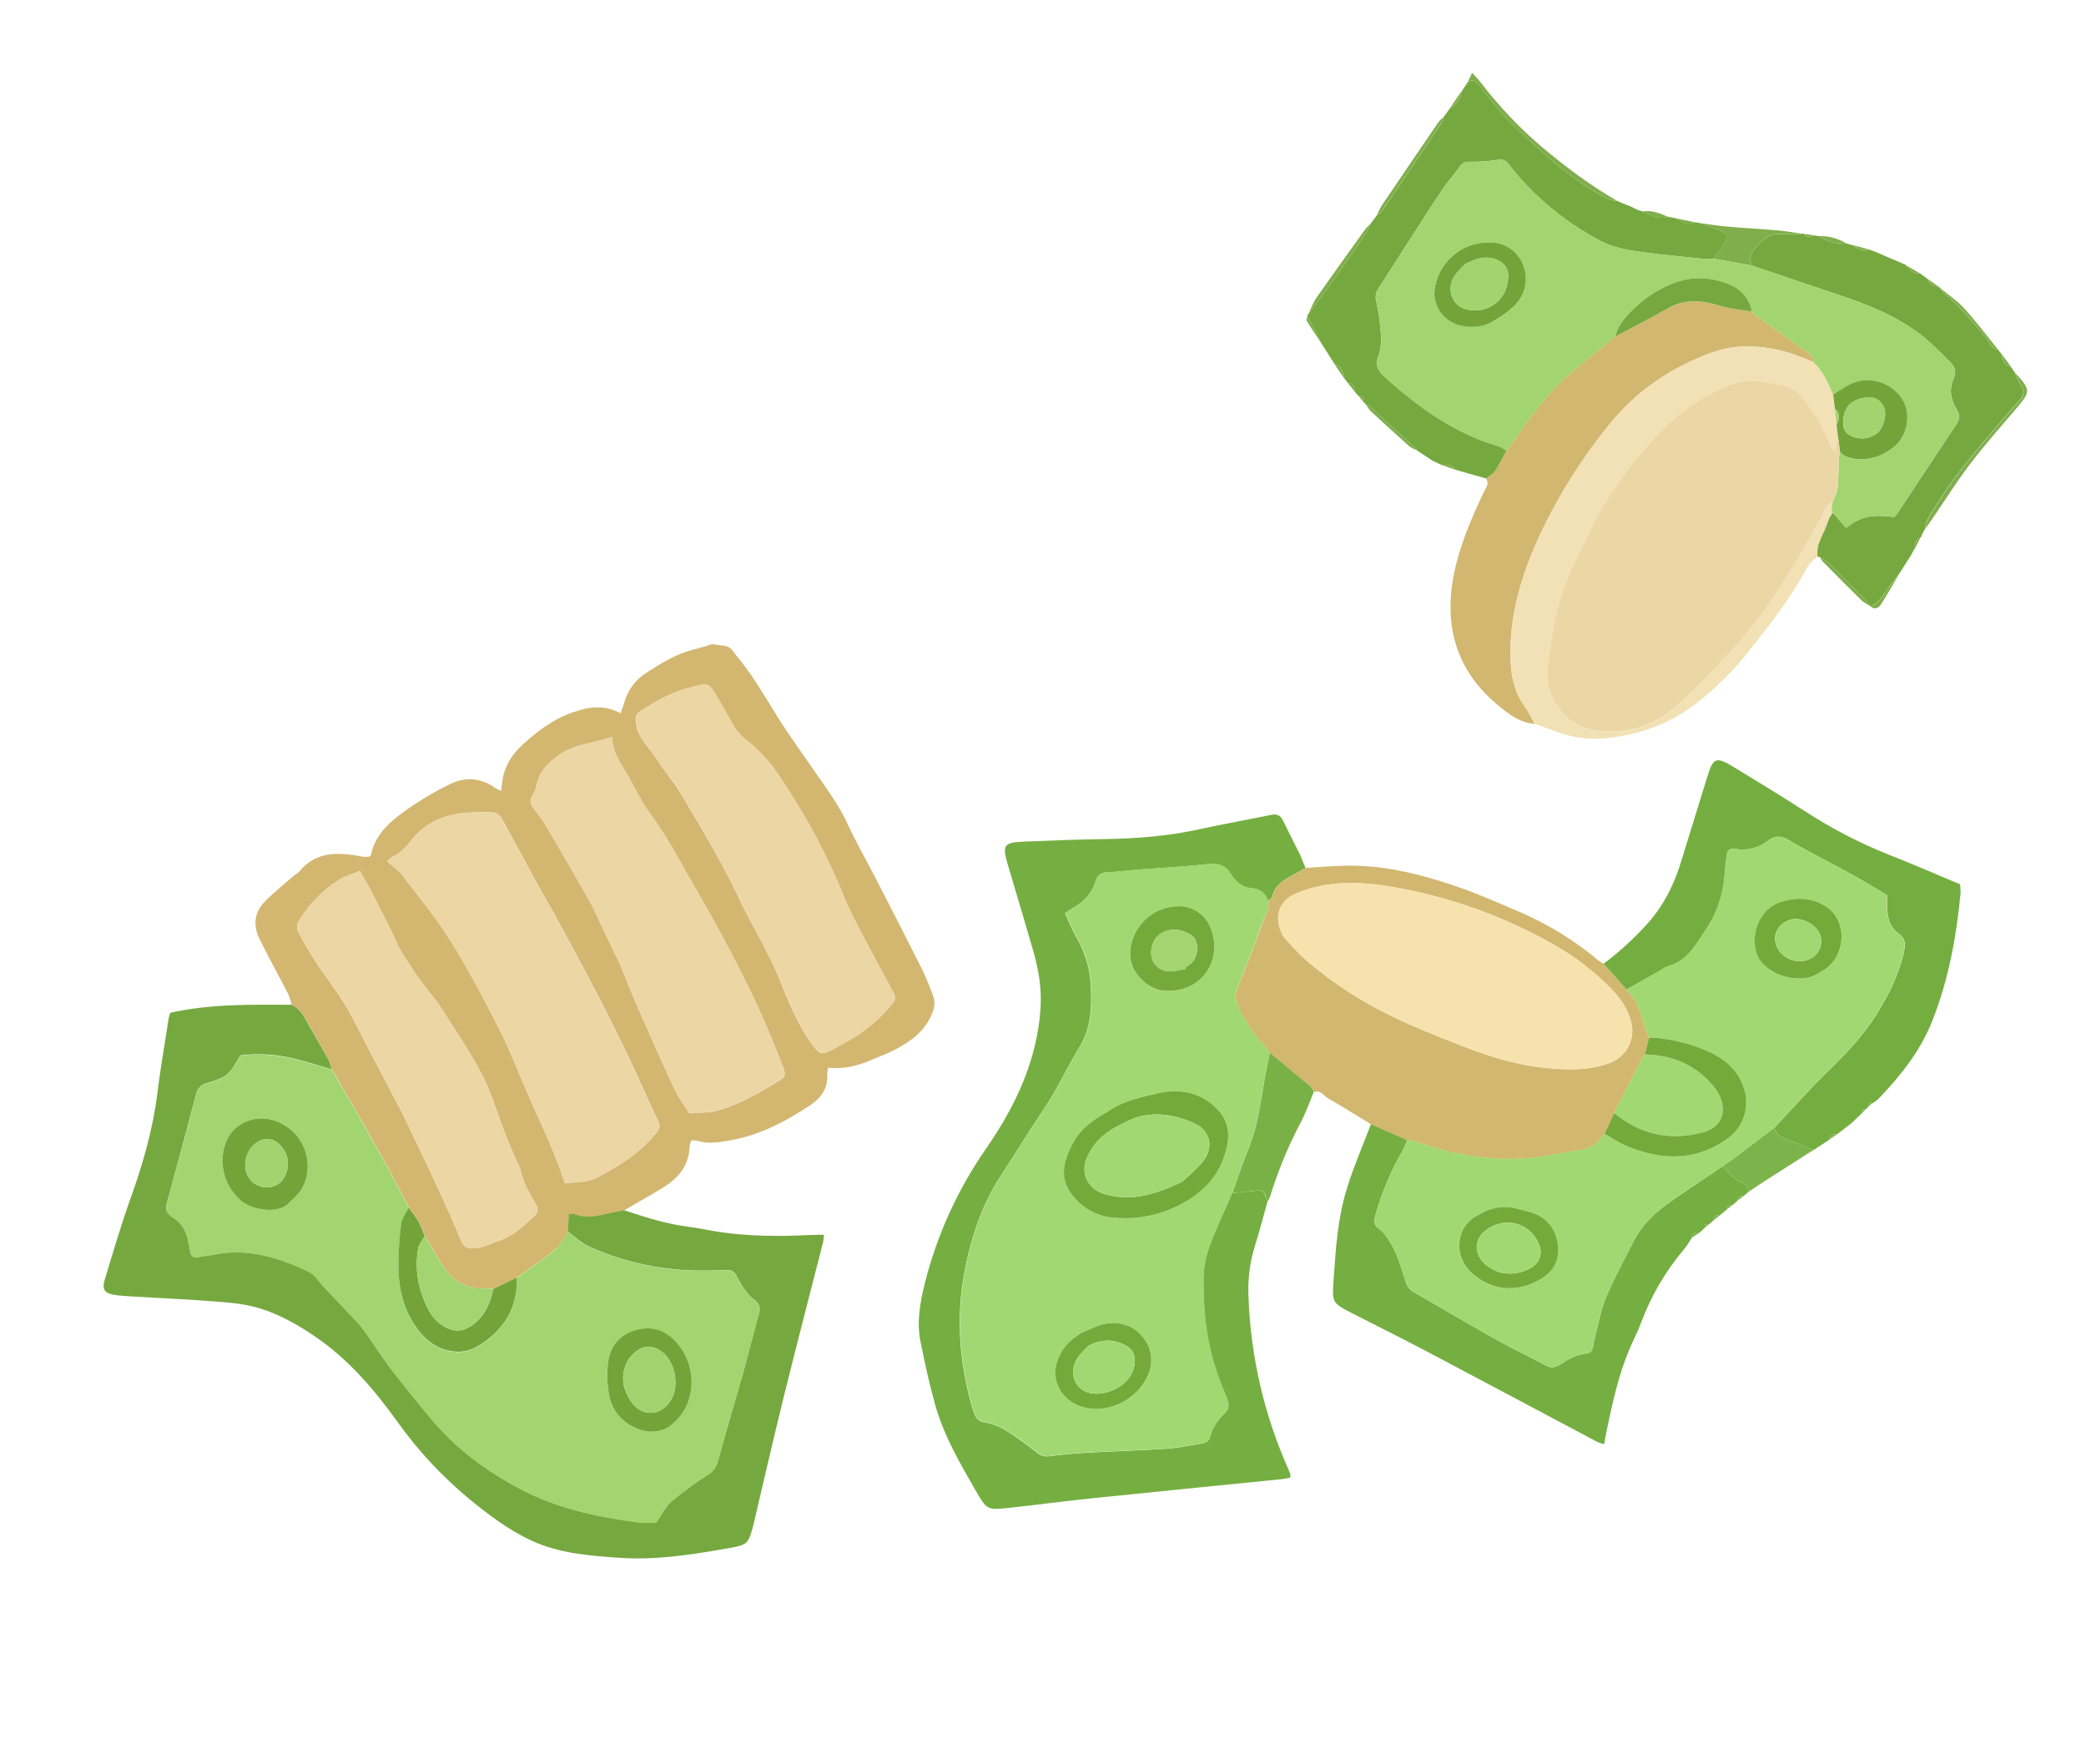 <?xml version="1.0" encoding="UTF-8"?> <svg xmlns="http://www.w3.org/2000/svg" width="259" height="219" viewBox="0 0 259 219" fill="none"> <path d="M36.214 124.748C36.114 124.305 35.976 123.872 35.803 123.452C34.616 121.142 33.348 118.872 32.204 116.539C31.415 114.928 31.562 113.304 32.84 111.98C33.902 110.876 35.11 109.915 36.273 108.897C36.562 108.642 36.95 108.476 37.179 108.187C39.044 105.884 41.524 105.801 44.148 106.203C44.482 106.252 44.809 106.34 45.143 106.377C45.373 106.388 45.603 106.384 45.832 106.365C45.929 106.272 46.05 106.212 46.058 106.14C46.623 103.4 48.676 101.81 50.763 100.342C52.388 99.215 54.097 98.216 55.876 97.353C57.784 96.41 59.717 96.57 61.494 97.822C61.655 97.927 61.822 98.022 61.993 98.108C62.069 98.129 62.146 98.142 62.224 98.146L62.362 97.042C62.582 95.229 63.492 93.756 64.787 92.552C66.663 90.809 68.695 89.268 71.163 88.422C73.075 87.766 74.99 87.439 77.031 88.552C77.199 88.159 77.347 87.757 77.474 87.349C77.886 85.741 78.906 84.357 80.318 83.486C82.143 82.313 83.99 81.167 86.133 80.641C86.663 80.497 87.201 80.348 87.746 80.194C88.436 79.796 89.125 80.119 89.833 80.161C90.747 80.219 90.982 80.865 91.439 81.408C93.377 83.702 94.854 86.292 96.432 88.828C97.877 91.156 99.497 93.378 101.057 95.633C102.53 97.77 104.095 99.834 105.199 102.217C106.246 104.489 107.5 106.666 108.645 108.893C110.603 112.703 112.566 116.513 114.486 120.344C115.004 121.429 115.464 122.54 115.865 123.672C116.169 124.475 116.009 125.227 115.652 126.034C114.708 128.158 112.958 129.371 111.014 130.38C110.123 130.845 109.162 131.176 108.234 131.577C106.535 132.315 104.787 132.788 102.824 132.554C102.757 132.835 102.718 133.123 102.707 133.413C102.833 135.106 101.929 136.315 100.67 137.171C97.527 139.264 94.219 141.008 90.412 141.631C89.111 141.842 87.849 142.046 86.564 141.626C86.319 141.582 86.07 141.57 85.823 141.591C85.724 141.818 85.656 142.057 85.62 142.302C85.579 144.679 84.257 146.251 82.361 147.423C80.763 148.41 79.118 149.322 77.496 150.268C76.797 150.411 76.096 150.546 75.401 150.702C74.082 150.997 72.765 151.304 71.433 150.77C71.24 150.691 70.987 150.763 70.641 150.764L70.528 152.936C70.029 153.665 69.63 154.567 68.981 155.107C67.454 156.366 65.794 157.457 64.188 158.617C63.214 159.075 62.241 159.534 61.27 159.995C60.562 160.013 59.854 159.995 59.148 159.941C57.123 159.694 55.769 158.455 54.742 156.797C54.059 155.695 53.418 154.562 52.757 153.445C52.533 152.822 52.274 152.213 51.98 151.621C51.609 151.033 51.207 150.466 50.775 149.922C49.487 147.504 48.236 145.068 46.9 142.678C45.041 139.357 43.111 136.074 41.213 132.775C41.12 132.368 40.989 131.971 40.819 131.589C39.837 129.829 38.804 128.098 37.821 126.338C37.471 125.648 36.907 125.09 36.214 124.748V124.748ZM70.14 146.922C71.495 146.729 72.895 146.865 74.186 146.181C76.919 144.726 79.513 143.106 81.489 140.643C81.835 140.213 82.02 139.901 81.778 139.376C80.503 136.637 79.302 133.866 77.992 131.135C76.601 128.236 75.162 125.361 73.674 122.509C72.097 119.48 70.454 116.485 68.821 113.487C68.013 112.007 67.134 110.564 66.333 109.076C64.952 106.546 63.616 103.988 62.206 101.471C62.088 101.304 61.936 101.163 61.759 101.06C61.581 100.957 61.384 100.893 61.18 100.874C59.883 100.801 58.583 100.835 57.291 100.973C54.893 101.297 52.775 102.234 51.192 104.187C50.496 105.037 49.799 105.912 48.741 106.384C48.496 106.535 48.271 106.716 48.072 106.924C48.736 107.543 49.447 108 49.93 108.629C51.994 111.332 54.185 113.965 55.971 116.846C58.225 120.479 60.226 124.279 62.16 128.096C63.59 130.95 64.698 133.99 66.02 136.907C67.466 140.193 69.029 143.424 70.136 146.925L70.14 146.922ZM76.011 91.487C73.7 92.306 71.438 92.351 69.532 93.66C68.13 94.62 66.991 95.673 66.644 97.416C66.55 97.887 66.371 98.337 66.117 98.744C65.955 98.953 65.869 99.212 65.875 99.477C65.88 99.742 65.976 99.996 66.147 100.199C66.764 101.054 67.426 101.883 67.952 102.793C69.695 105.737 71.39 108.711 73.099 111.677C73.268 111.969 73.436 112.261 73.578 112.569C74.522 114.56 75.457 116.552 76.399 118.544C76.545 118.85 76.738 119.131 76.866 119.443C77.632 121.301 78.358 123.181 79.163 125.016C80.666 128.442 82.18 131.861 83.758 135.242C84.239 136.277 84.957 137.197 85.572 138.182C86.666 138.111 87.803 138.206 88.847 137.938C91.756 137.178 94.33 135.649 96.874 134.091C97.406 133.765 97.56 133.388 97.332 132.76C95.794 128.681 94.034 124.689 92.062 120.801C90.442 117.581 88.726 114.402 86.908 111.29C84.919 107.888 83.158 104.348 80.809 101.151C79.675 99.607 78.827 97.846 77.88 96.169C77.075 94.742 76.001 93.455 76.011 91.487ZM90.04 88.268L89.1 86.64C88.038 84.8 87.992 84.769 85.912 85.282C85.818 85.306 85.734 85.361 85.642 85.383C83.486 85.855 81.64 86.992 79.786 88.108C78.864 88.662 78.824 88.939 79.003 90.008C79.293 91.732 80.641 92.797 81.489 94.165C82.448 95.709 83.691 97.077 84.609 98.641C87.068 102.83 89.621 106.97 91.688 111.385C92.728 113.6 93.958 115.726 95.073 117.907C95.641 119.017 96.198 120.137 96.663 121.282C97.857 124.205 98.964 127.153 100.883 129.722C101.76 130.896 102.043 131.057 103.372 130.315C104.42 129.725 105.483 129.148 106.502 128.508C108.1 127.44 109.536 126.146 110.764 124.667C110.957 124.488 111.08 124.245 111.111 123.983C111.142 123.721 111.078 123.456 110.931 123.237C109.592 120.79 108.276 118.333 106.983 115.866C106.244 114.453 105.496 113.063 104.892 111.603C103.484 108.084 101.821 104.672 99.918 101.393C98.695 99.34 97.447 97.263 96.039 95.323C95.115 94.098 94.042 92.993 92.846 92.033C92.089 91.403 91.406 90.788 90.962 89.907C90.687 89.336 90.354 88.811 90.04 88.268ZM44.665 108.14C43.665 108.564 42.703 108.806 41.939 109.33C39.965 110.631 38.306 112.354 37.082 114.376C36.893 114.697 36.8 115.263 36.955 115.559C37.646 116.884 38.395 118.181 39.215 119.431C40.396 121.232 41.748 122.926 42.859 124.769C43.997 126.657 44.932 128.669 45.963 130.625C47.169 132.921 48.398 135.208 49.588 137.514C50.292 138.876 50.944 140.266 51.605 141.651C52.555 143.641 53.508 145.627 54.426 147.63C55.384 149.72 56.355 151.806 57.201 153.939C57.495 154.689 57.834 154.984 58.646 154.993C59.861 155.01 60.844 154.402 61.931 154.048C63.648 153.486 64.897 152.314 66.165 151.158C66.899 150.486 66.898 150.107 66.381 149.243C65.586 147.914 64.859 146.571 64.561 145.029C64.5 144.711 64.246 144.435 64.118 144.123C63.601 142.888 63.082 141.654 62.586 140.407C61.685 138.088 61.017 135.65 59.869 133.46C58.331 130.531 56.46 127.763 54.666 124.98C53.947 123.862 53.008 122.872 52.233 121.786C51.346 120.535 50.484 119.26 49.705 117.937C49.214 117.12 48.906 116.197 48.476 115.341C47.615 113.624 46.74 111.915 45.85 110.215C45.503 109.539 45.107 108.906 44.665 108.14Z" fill="#D3B771"></path> <path d="M36.214 124.749C36.902 125.094 37.46 125.653 37.805 126.341C38.785 128.103 39.82 129.832 40.803 131.593C40.972 131.974 41.104 132.372 41.197 132.779C39.539 132.298 37.896 131.741 36.217 131.361C34.124 130.881 31.964 130.768 29.833 131.027C28.457 133.504 28.247 133.703 25.656 134.49C25.331 134.568 25.035 134.739 24.804 134.981C24.573 135.223 24.416 135.527 24.353 135.855C23.161 140.377 21.947 144.893 20.711 149.405C20.491 150.204 20.69 150.644 21.368 151.074C21.889 151.385 22.335 151.805 22.676 152.307C23.017 152.808 23.245 153.377 23.343 153.975C23.416 154.399 23.552 154.815 23.59 155.241C23.65 155.914 23.957 156.191 24.635 156.063C25.312 155.936 25.969 155.872 26.627 155.744C30.811 154.923 34.641 156.134 38.332 157.879C39.096 158.241 39.605 159.143 40.232 159.799C41.488 161.119 42.75 162.439 43.998 163.757C45.392 165.231 46.401 166.985 47.568 168.623C49.4 171.196 51.449 173.614 53.454 176.056C56.489 179.756 60.268 182.548 64.462 184.787C69.072 187.253 74.098 188.322 79.224 188.999C79.977 189.058 80.732 189.066 81.486 189.024C82.173 188.042 82.614 187.063 83.352 186.414C84.789 185.215 86.302 184.109 87.88 183.103C88.185 182.922 88.451 182.682 88.663 182.398C88.875 182.113 89.029 181.79 89.115 181.445C90.095 177.921 91.129 174.411 92.141 170.895C92.182 170.755 92.227 170.619 92.262 170.479C92.924 167.971 93.578 165.466 94.249 162.963C94.339 162.709 94.347 162.433 94.271 162.174C94.195 161.916 94.039 161.688 93.826 161.523C92.686 160.697 92.041 159.521 91.399 158.325C91.299 158.107 91.13 157.928 90.92 157.814C90.709 157.699 90.467 157.656 90.23 157.69C89.222 157.735 88.21 157.74 87.198 157.751C82.373 157.776 77.598 156.769 73.194 154.798C72.213 154.367 71.399 153.553 70.507 152.917L70.621 150.745C70.967 150.744 71.22 150.672 71.412 150.751C72.75 151.294 74.061 150.979 75.381 150.683C76.076 150.527 76.777 150.392 77.476 150.249C80.085 151.107 82.695 151.964 85.442 152.304C86.687 152.456 87.909 152.747 89.142 152.928C92.92 153.506 96.727 153.525 100.538 153.333C101.103 153.314 101.655 153.302 102.299 153.292C102.289 153.581 102.259 153.87 102.211 154.155C100.583 160.56 98.913 166.951 97.326 173.366C96.063 178.464 94.898 183.59 93.689 188.703C93.657 188.844 93.632 188.987 93.597 189.128C92.904 191.772 92.871 191.795 90.194 192.263C85.817 193.031 81.432 193.716 76.966 193.412C73.209 193.156 69.438 192.874 65.958 191.261C63.142 189.953 60.672 188.08 58.283 186.119C54.896 183.323 51.89 180.094 49.343 176.516C46.467 172.522 43.279 168.779 39.15 165.956C37.023 164.503 34.788 163.234 32.353 162.468C30.629 161.931 28.765 161.734 26.947 161.603C23.343 161.31 19.732 161.169 16.119 160.943C15.486 160.91 14.865 160.864 14.249 160.769C12.988 160.577 12.639 160.106 13.005 158.886C14.01 155.565 14.985 152.224 16.147 148.962C17.702 144.66 18.974 140.283 19.541 135.705C19.927 132.597 20.466 129.51 20.944 126.413C20.997 126.188 21.061 125.965 21.139 125.746C26.101 124.626 31.157 124.727 36.214 124.749Z" fill="#76A840"></path> <path d="M157.347 149.282C156.84 151.086 156.375 152.91 155.81 154.693C155.156 156.815 154.89 159.037 155.026 161.254C155.308 168.451 156.941 175.532 159.84 182.126C159.975 182.434 160.098 182.749 160.212 183.067C160.24 183.149 160.208 183.253 160.201 183.463C159.869 183.519 159.512 183.609 159.153 183.645C151.283 184.438 143.412 185.21 135.545 186.024C132.188 186.371 128.849 186.823 125.482 187.185C122.521 187.511 122.539 187.483 121.075 184.952C119.143 181.606 117.205 178.25 116.142 174.513C115.396 171.877 114.811 169.185 114.275 166.499C113.801 164.084 114.243 161.694 114.826 159.337C116.343 153.289 118.955 147.57 122.531 142.463C126.06 137.341 128.696 131.79 129.179 125.408C129.375 122.842 128.97 120.409 128.271 117.994C127.245 114.425 126.164 110.87 125.118 107.306C124.42 104.922 124.626 104.6 127.096 104.496C130.466 104.353 133.838 104.219 137.216 104.173C141.23 104.115 145.203 103.79 149.133 102.911C152.001 102.27 154.905 101.782 157.782 101.177C158.529 101.021 158.972 101.204 159.298 101.874C159.998 103.31 160.723 104.731 161.429 106.145L161.882 107.27L162.104 107.755C161.695 107.991 161.296 108.252 160.873 108.465C159.605 109.13 158.33 109.774 157.947 111.363C157.902 111.551 157.618 111.685 157.445 111.843C157.068 110.945 156.509 110.365 155.431 110.292C154.352 110.219 153.468 109.585 152.877 108.614C152.218 107.538 151.348 107.12 150.003 107.281C147.182 107.615 144.337 107.74 141.505 107.964C140.161 108.069 138.823 108.253 137.476 108.31C136.681 108.346 136.29 108.63 136.051 109.411C135.596 110.901 134.574 111.972 133.223 112.734C132.938 112.899 132.671 113.095 132.234 113.385C132.715 114.41 133.11 115.433 133.652 116.371C134.799 118.334 135.422 120.559 135.459 122.832C135.524 125.271 135.453 127.634 134.08 129.908C132.491 132.536 131.206 135.345 129.473 137.909C127.667 140.577 125.991 143.33 124.228 146.028C121.806 149.726 120.506 153.874 119.715 158.139C118.709 163.556 119.123 168.974 120.58 174.297C120.705 174.76 120.86 175.214 121.044 175.657C121.277 176.221 121.656 176.5 122.335 176.614C123.227 176.769 124.082 177.091 124.855 177.563C126.194 178.417 127.487 179.341 128.73 180.33C128.94 180.519 129.188 180.659 129.458 180.74C129.729 180.821 130.013 180.841 130.292 180.799C131.914 180.586 133.553 180.449 135.181 180.349C138.404 180.169 141.633 180.083 144.854 179.868C146.289 179.772 147.705 179.448 149.13 179.238C149.642 179.164 150.095 178.988 150.222 178.442C150.508 177.216 151.253 176.277 152.093 175.406C152.653 174.825 152.602 174.275 152.305 173.569C151.715 172.205 151.196 170.81 150.752 169.391C149.74 166.044 149.416 162.588 149.405 159.129C149.39 157.735 149.612 156.348 150.061 155.028C150.896 152.682 151.986 150.427 152.969 148.136C154.043 148.031 155.115 147.924 156.184 147.814C156.288 147.795 156.396 147.797 156.499 147.82C156.603 147.844 156.701 147.887 156.788 147.949C156.874 148.011 156.947 148.089 157.003 148.18C157.059 148.271 157.096 148.371 157.112 148.476C157.222 148.741 157.283 149.012 157.347 149.282Z" fill="#75AF41"></path> <path d="M157.478 111.842C157.651 111.684 157.926 111.556 157.98 111.362C158.354 109.779 159.629 109.135 160.907 108.464C161.327 108.246 161.728 107.99 162.137 107.754C163.815 107.659 165.489 107.505 167.166 107.478C171.749 107.405 176.149 108.474 180.444 109.916C183.305 110.877 186.081 112.111 188.863 113.301C192.305 114.8 195.516 116.784 198.396 119.192C198.627 119.361 198.868 119.514 199.119 119.652L201.956 122.862C202.388 123.434 202.952 123.949 203.219 124.586C203.804 125.987 204.239 127.453 204.732 128.891L204.207 130.924C204.04 131.198 203.855 131.467 203.706 131.756C202.606 133.898 201.51 136.041 200.418 138.186L199.234 140.793C198.932 141.16 198.607 141.508 198.262 141.835C197.909 142.137 197.516 142.518 197.093 142.593C194.448 143.068 191.8 143.681 189.13 143.842C184.477 144.121 179.951 143.245 175.568 141.645C175.296 141.585 175.016 141.564 174.737 141.582L170.23 139.584C168.446 138.502 166.671 137.398 164.867 136.345C164.335 136.039 163.953 135.294 163.142 135.572C163.05 135.35 162.923 135.143 162.767 134.96C161.082 133.539 159.378 132.134 157.679 130.726C157.447 130.424 157.236 130.101 156.976 129.822C155.76 128.531 154.751 127.059 153.985 125.459C153.629 124.705 153.184 123.901 153.535 122.996C154.602 120.233 155.733 117.492 156.718 114.7C157.031 113.771 157.655 112.902 157.478 111.842ZM159.402 116.364C160.088 117.079 161.074 118.272 162.228 119.271C165.456 122.027 169.028 124.353 172.855 126.19C175.568 127.517 178.393 128.628 181.21 129.731C184.662 131.084 188.172 132.23 191.904 132.59C194.6 132.858 197.275 132.939 199.888 131.967C200.905 131.587 201.739 130.834 202.222 129.862C202.705 128.89 202.801 127.77 202.491 126.73C202.041 125.149 201.123 123.873 200.021 122.734C197.931 120.593 195.547 118.761 192.941 117.291C186.736 113.761 179.965 111.335 172.93 110.121C168.842 109.415 164.829 109.294 160.884 110.943C158.839 111.783 157.975 113.935 159.402 116.364Z" fill="#D2B770"></path> <path d="M201.954 122.857L199.116 119.647C201.16 118.111 203.043 116.374 204.74 114.462C206.65 112.258 207.877 109.741 208.722 106.993C209.813 103.444 210.908 99.896 212.006 96.349C212.708 94.085 213.087 93.918 215.132 95.157C218.102 96.954 221.058 98.77 223.981 100.636C227.251 102.777 230.724 104.591 234.35 106.051C237.357 107.222 240.312 108.517 243.366 109.79C243.412 110.16 243.432 110.533 243.424 110.906C242.917 116.305 241.933 121.601 239.952 126.667C238.462 130.462 235.972 133.583 233.182 136.479C232.964 136.667 232.729 136.835 232.48 136.979C232.08 136.817 231.992 136.994 232.031 137.349C231.885 137.494 231.742 137.638 231.597 137.786C231.182 137.652 231.129 137.873 231.186 138.201L229.884 139.45C229.736 139.566 229.586 139.683 229.437 139.803L228.032 140.869C227.499 140.775 227.141 140.92 227.093 141.527C226.449 141.951 225.806 142.372 225.16 142.794C224.605 142.565 224.04 142.358 223.495 142.108C222.323 141.577 220.875 141.474 220.248 140.08C220.801 139.481 221.349 138.88 221.907 138.285C223.387 136.712 224.82 135.088 226.372 133.585C228.795 131.238 231.157 128.85 232.969 125.976C234.495 123.562 235.746 121.03 236.388 118.222C236.596 117.317 236.618 116.538 235.757 115.919C234.537 115.038 234.304 113.716 234.295 112.323C234.291 111.945 234.306 111.568 234.31 111.155C232.911 110.325 231.569 109.478 230.183 108.711C227.487 107.229 224.722 105.866 222.079 104.295C221.059 103.685 220.36 103.754 219.492 104.402C218.919 104.845 218.258 105.163 217.554 105.334C216.851 105.505 216.118 105.527 215.406 105.397C214.682 105.269 214.444 105.686 214.379 106.275C214.264 107.139 214.193 107.998 214.117 108.858C213.924 111.222 213.125 113.496 211.795 115.46C210.539 117.299 209.47 119.4 207.013 119.988C206.789 120.079 206.578 120.2 206.388 120.349C204.898 121.186 203.42 122.022 201.954 122.857Z" fill="#75AE40"></path> <path d="M190.557 89.871C188.712 89.756 187.317 88.651 186.005 87.568C180.779 83.254 179.213 77.669 180.55 71.141C181.276 67.619 182.688 64.366 184.206 61.141C184.455 60.607 184.973 60.085 184.502 59.409C184.869 59.12 185.345 58.904 185.589 58.533C186.135 57.706 186.568 56.799 187.047 55.928C187.447 55.39 187.876 54.873 188.247 54.316C190.206 51.4 192.342 48.624 195.006 46.313C196.811 44.75 198.702 43.287 200.552 41.781C202.746 40.615 204.964 39.491 207.128 38.272C209.221 37.091 211.298 37.29 213.485 37.96C214.779 38.353 216.162 38.459 217.51 38.702C217.595 38.817 217.692 38.923 217.799 39.017C219.962 40.564 222.132 42.102 224.294 43.654C224.572 43.841 224.819 44.071 225.025 44.335C225.145 44.496 225.121 44.761 225.161 44.98C222.293 43.65 219.305 42.879 216.115 43.04C213.506 43.175 211.164 44.233 208.908 45.361C205.248 47.199 202.042 49.828 199.523 53.058C196.276 57.108 193.511 61.523 191.286 66.213C189.187 70.721 187.652 75.412 187.539 80.464C187.475 83.009 187.728 85.454 189.252 87.622C189.751 88.331 190.124 89.121 190.557 89.871Z" fill="#D2B770"></path> <path d="M170.22 139.568L174.728 141.565C174.58 141.967 174.409 142.36 174.215 142.742C172.708 145.316 171.543 148.075 170.748 150.95C170.541 151.707 170.629 152.205 171.328 152.657C171.749 152.929 172.052 153.411 172.349 153.84C173.456 155.449 173.957 157.315 174.528 159.144C174.612 159.44 174.757 159.715 174.953 159.951C175.15 160.187 175.394 160.379 175.669 160.515C179.016 162.404 182.313 164.385 185.667 166.264C187.717 167.414 189.857 168.401 191.919 169.529C192.635 169.919 193.17 169.769 193.78 169.375C194.752 168.749 195.748 168.152 196.944 168.051C197.464 168.008 197.696 167.681 197.793 167.217C197.89 166.753 197.94 166.362 198.05 165.947C198.481 164.324 198.76 162.636 199.401 161.1C200.383 158.761 201.608 156.521 202.754 154.258C203.861 152.052 205.586 150.415 207.602 149.052C209.707 147.632 211.809 146.207 213.907 144.777C214.603 145.627 215.289 146.475 216.386 146.857C216.893 147.033 217.089 147.457 217.094 147.981L216.401 148.556C215.959 148.453 215.719 148.606 215.73 149.082L215.041 149.673C214.599 149.572 214.361 149.728 214.368 150.196L213.453 150.954C212.982 150.834 212.739 150.992 212.779 151.503L212.098 152.08C211.699 151.921 211.615 152.104 211.656 152.452C211.435 152.653 211.215 152.857 210.994 153.058C210.458 152.947 210.097 153.097 210.04 153.7C209.775 154.158 209.481 154.598 209.162 155.02C206.812 157.776 204.968 160.926 203.716 164.325C203.308 165.404 202.771 166.434 202.32 167.501C200.938 170.752 200.206 174.201 199.48 177.644C199.369 178.159 199.285 178.677 199.173 179.306C198.888 179.238 198.609 179.147 198.34 179.032C191.271 175.285 184.219 171.516 177.144 167.781C174.12 166.187 171.055 164.67 168.01 163.113C165.366 161.757 165.384 161.753 165.586 158.815C165.85 154.964 166.102 151.099 167.281 147.41C168.106 144.745 169.236 142.17 170.22 139.568Z" fill="#75AE41"></path> <path d="M187.056 55.923C186.575 56.795 186.142 57.702 185.596 58.529C185.352 58.9 184.876 59.116 184.51 59.405L180.692 58.316C180.326 57.72 179.809 57.599 179.168 57.8L178.569 57.533L177.881 57.212L175.891 55.89C175.865 55.797 175.823 55.709 175.766 55.631C173.819 53.85 171.869 52.075 169.916 50.306C169.859 50.255 169.731 50.283 169.634 50.275L169.212 49.82C169.308 49.375 169.148 49.136 168.672 49.16L168.248 48.696C168.19 48.134 168.13 47.574 167.36 47.578L166.822 46.854C166.723 46.114 166.558 45.419 165.696 45.196L164.125 42.729L162.336 39.212C162.327 39.172 162.332 39.131 162.351 39.095C162.369 39.059 162.401 39.032 162.439 39.017C163.177 38.027 163.932 37.052 164.647 36.05C166.21 33.86 167.767 31.664 169.297 29.449C169.613 28.928 169.894 28.385 170.138 27.826L170.967 26.713C171.234 26.524 171.478 26.304 171.693 26.058C174.116 22.5 176.527 18.933 178.925 15.357C179.049 15.11 179.143 14.85 179.206 14.581L180.016 13.46C180.42 13.208 180.769 12.875 181.039 12.482C181.309 12.089 181.495 11.645 181.586 11.177L182.249 10.2C182.778 9.894 183.125 9.949 183.569 10.501C185.032 12.328 186.451 14.228 188.156 15.826C191.691 19.13 195.245 22.465 199.623 24.679C199.974 24.856 200.413 24.867 200.81 24.956L201.416 25.219L202.151 25.504L202.731 25.76L203.412 26.094L203.99 26.251C204.973 26.775 205.961 27.281 207.133 26.914L208.152 27.114C208.878 27.642 209.635 28.024 210.555 27.606L211.192 27.72C211.939 28 212.679 28.299 213.439 28.569C214.393 28.898 214.612 29.29 214.118 30.155C213.683 30.836 213.21 31.493 212.703 32.122C212.422 32.166 212.138 32.184 211.854 32.176C209.278 31.91 206.698 31.679 204.133 31.332C202.281 31.083 200.423 30.812 198.716 29.916C195.265 28.096 192.135 25.725 189.45 22.895C188.695 22.088 187.982 21.243 187.313 20.363C186.897 19.828 186.456 19.755 185.81 19.858C184.776 20.027 183.729 20.102 182.682 20.081C182.091 20.066 181.655 20.15 181.303 20.623C180.413 21.811 179.45 22.953 178.637 24.192C176.11 28.058 173.642 31.961 171.135 35.836C170.985 36.045 170.882 36.285 170.836 36.539C170.789 36.792 170.799 37.053 170.865 37.302C171.168 38.71 171.367 40.139 171.46 41.577C171.541 42.483 171.428 43.395 171.129 44.254C170.729 45.261 171.043 45.932 171.696 46.558C172.457 47.293 173.257 47.987 174.074 48.659C177.666 51.614 181.535 54.088 186.058 55.395C186.408 55.536 186.742 55.713 187.056 55.923V55.923Z" fill="#76A840"></path> <path d="M190.557 89.871C190.124 89.121 189.743 88.335 189.258 87.622C187.734 85.454 187.488 83.004 187.545 80.463C187.658 75.412 189.193 70.72 191.291 66.212C193.518 61.519 196.284 57.102 199.533 53.049C202.052 49.819 205.258 47.19 208.918 45.352C211.172 44.22 213.514 43.162 216.125 43.031C219.315 42.87 222.303 43.641 225.171 44.971C226.394 46.059 226.964 47.545 227.612 48.981L227.844 50.775L228.04 52.707L228.178 53.913L227.899 56.085C227.711 55.887 227.447 55.733 227.361 55.51C226.525 53.33 225.35 51.296 223.881 49.482C223.176 48.559 222.139 47.947 220.99 47.778C219.908 47.57 218.815 47.42 217.716 47.328C217.046 47.281 216.373 47.343 215.723 47.514C213.458 48.116 211.474 49.353 209.597 50.676C206.964 52.531 204.85 54.983 202.818 57.46C200.543 60.261 198.617 63.329 197.085 66.596C195.891 69.107 194.571 71.601 193.76 74.244C192.949 76.886 192.549 79.773 192.187 82.576C191.955 84.068 192.208 85.594 192.907 86.931C194.079 89.036 195.66 90.408 198.285 90.717C202.002 91.153 205.218 90.179 207.93 87.841C210.428 85.687 212.678 83.238 214.944 80.832C219.469 76.024 222.734 70.349 225.931 64.633C226.381 63.818 226.607 62.808 227.551 62.324L227.386 63.397L227.212 64.157L226.836 65.101C226.755 65.12 226.68 65.158 226.617 65.213C226.555 65.268 226.506 65.337 226.476 65.415C226.446 65.492 226.436 65.576 226.446 65.659C226.456 65.742 226.486 65.82 226.534 65.889C226.242 66.488 225.983 67.103 225.757 67.73C225.673 68.172 225.637 68.622 225.652 69.072C225.232 69.514 224.69 69.891 224.409 70.403C222.437 74.111 219.865 77.405 217.275 80.673C215.334 83.171 213.084 85.413 210.58 87.347C208.338 89.089 205.757 90.344 203.002 91.032C200.454 91.642 197.878 91.998 195.304 91.444C193.687 91.096 192.141 90.406 190.557 89.871Z" fill="#F2E1B5"></path> <path d="M226.834 65.096L227.209 64.153C227.331 63.975 227.451 63.802 227.575 63.635L229.203 65.535C231.076 64.11 232.271 63.843 235.2 64.185C235.302 64.093 235.396 63.991 235.48 63.882C237.953 60.152 240.408 56.41 242.899 52.69C243.333 52.044 243.378 51.512 242.954 50.846C242.188 49.642 241.966 48.301 242.569 46.993C242.739 46.673 242.795 46.305 242.728 45.949C242.661 45.593 242.474 45.271 242.2 45.035C240.948 43.78 239.714 42.484 238.297 41.42C235.146 39.065 231.514 37.67 227.795 36.444C224.385 35.318 220.97 34.141 217.56 32.988C217.437 32.786 217.348 32.564 217.298 32.333C217.251 31.035 219.349 29.033 220.665 29.055C221.689 29.077 222.714 29.04 223.737 29.029C223.773 29.004 223.816 28.992 223.859 28.995C223.902 28.998 223.942 29.016 223.974 29.046C224.036 29.142 224.117 29.223 224.213 29.285C224.309 29.346 224.417 29.386 224.53 29.403C224.643 29.419 224.758 29.411 224.868 29.379C224.977 29.347 225.078 29.291 225.165 29.217C225.369 29.246 225.58 29.284 225.78 29.3C226.812 29.987 228.042 30.318 229.28 30.242L230.128 30.463C230.37 30.719 230.679 30.903 231.02 30.993C231.36 31.082 231.719 31.075 232.056 30.972L233.016 31.338L233.747 31.643L234.343 31.912L235.05 32.212L235.67 32.467L236.413 32.799C236.459 32.794 236.505 32.804 236.544 32.827C236.584 32.849 236.615 32.884 236.634 32.926C237.097 33.511 237.585 34.042 238.436 33.971L239.295 34.603C239.415 34.889 239.614 35.136 239.868 35.315C240.122 35.494 240.421 35.597 240.731 35.614L240.933 35.804C241.039 36.018 241.176 36.214 241.34 36.388C243.335 37.968 244.886 39.958 246.526 41.875C246.98 42.407 247.172 43.312 248.079 43.417L248.475 43.902C248.64 44.607 248.747 45.355 249.654 45.518L250.171 46.25C250.388 46.825 250.644 47.384 250.938 47.923C251.362 48.599 251.307 49.093 250.739 49.703C249.377 51.189 248.076 52.734 246.776 54.279C244.389 57.107 242.02 59.956 240.131 63.16C239.683 63.918 239.031 64.61 239.052 65.588C239.058 65.63 239.049 65.672 239.027 65.707C239.005 65.743 238.972 65.77 238.932 65.784L238.579 66.505C238.583 66.55 238.573 66.595 238.55 66.633C238.527 66.672 238.493 66.702 238.452 66.72C237.992 67.022 237.592 67.355 237.775 68.006C237.781 68.046 237.774 68.086 237.753 68.121C237.732 68.155 237.699 68.18 237.661 68.192L237.292 68.907L235.772 71.288C235.168 72.075 234.519 72.836 233.978 73.657C233.519 74.355 233.008 74.95 232.242 75.297L232.158 75.22C232.11 75.084 232.044 74.955 231.961 74.837C230.326 73.162 228.696 71.482 227.036 69.834C226.754 69.552 226.337 69.409 225.99 69.211L225.644 69.058C225.63 68.608 225.665 68.158 225.749 67.716C225.975 67.089 226.234 66.474 226.526 65.875C226.631 65.615 226.74 65.368 226.834 65.096Z" fill="#76A83F"></path> <path d="M157.665 130.701C159.364 132.109 161.067 133.514 162.753 134.935C162.909 135.119 163.035 135.325 163.127 135.547C162.614 136.782 162.178 138.061 161.56 139.243C159.982 142.203 158.695 145.308 157.714 148.516C157.611 148.779 157.486 149.033 157.34 149.275C157.276 149.005 157.215 148.734 157.144 148.468C157.128 148.363 157.091 148.262 157.035 148.171C156.979 148.081 156.906 148.002 156.819 147.941C156.733 147.879 156.635 147.835 156.531 147.812C156.427 147.788 156.32 147.786 156.215 147.805C155.144 147.914 154.073 148.022 153.001 148.128C153.35 147.138 153.694 146.142 154.046 145.157C154.677 143.398 155.466 141.679 155.905 139.879C156.484 137.558 156.791 135.167 157.224 132.811C157.361 132.103 157.519 131.398 157.665 130.701Z" fill="#7AB146"></path> <path d="M217.091 147.977C217.096 147.453 216.893 147.034 216.384 146.852C215.287 146.471 214.6 145.622 213.905 144.773C214.343 144.47 214.791 144.184 215.207 143.874C216.879 142.601 218.55 141.33 220.232 140.074C220.862 141.474 222.307 141.571 223.479 142.103C224.024 142.352 224.589 142.56 225.144 142.788C223.094 144.097 221.037 145.405 218.988 146.716C218.351 147.13 217.728 147.555 217.091 147.977Z" fill="#7DB34B"></path> <path d="M223.739 29.022C222.716 29.033 221.69 29.067 220.667 29.048C219.351 29.026 217.249 31.021 217.3 32.325C217.35 32.557 217.439 32.779 217.562 32.981C215.936 32.693 214.311 32.404 212.687 32.116C213.194 31.486 213.667 30.83 214.102 30.149C214.596 29.284 214.377 28.892 213.423 28.563C212.66 28.304 211.927 28.001 211.176 27.714C212.262 27.853 213.345 28.035 214.435 28.129C216.637 28.32 218.846 28.443 221.046 28.633C221.956 28.727 222.848 28.895 223.739 29.022Z" fill="#80AE4C"></path> <path d="M200.791 24.939C200.399 24.859 199.955 24.84 199.604 24.662C195.221 22.44 191.676 19.12 188.136 15.81C186.436 14.219 185.017 12.318 183.55 10.485C183.105 9.932 182.762 9.885 182.229 10.183L182.795 9.038C183.26 9.567 183.581 9.9 183.865 10.26C186.096 13.168 188.623 15.838 191.404 18.225C194.371 20.707 197.436 23.022 200.791 24.939Z" fill="#80AE4C"></path> <path d="M239.073 65.607C239.051 64.629 239.703 63.937 240.151 63.178C242.04 59.975 244.409 57.126 246.796 54.298C248.096 52.753 249.397 51.208 250.759 49.722C251.327 49.112 251.391 48.628 250.958 47.942C250.665 47.403 250.408 46.844 250.191 46.269C252.164 48.433 252.157 48.575 250.333 50.726C248.407 52.994 246.428 55.222 244.627 57.583C242.941 59.783 241.47 62.165 239.894 64.449C239.622 64.827 239.343 65.209 239.073 65.607Z" fill="#80AE4C"></path> <path d="M179.201 14.566C179.138 14.835 179.043 15.096 178.919 15.342C176.518 18.918 174.108 22.485 171.687 26.043C171.472 26.289 171.229 26.509 170.962 26.698C171.127 26.307 171.317 25.927 171.531 25.56C173.904 22.049 176.287 18.546 178.682 15.05C178.838 14.871 179.011 14.709 179.201 14.566V14.566Z" fill="#80AE4C"></path> <path d="M170.14 27.825C169.896 28.384 169.615 28.927 169.299 29.449C167.768 31.663 166.212 33.859 164.649 36.049C163.934 37.051 163.178 38.026 162.441 39.017C162.771 38.335 163.02 37.593 163.448 36.979C165.45 34.105 167.506 31.262 169.544 28.418C169.725 28.203 169.925 28.005 170.14 27.825Z" fill="#80AE4C"></path> <path d="M248.095 43.423C247.194 43.329 246.996 42.413 246.542 41.881C244.902 39.964 243.363 37.968 241.356 36.394C241.192 36.221 241.055 36.024 240.949 35.81C241.941 36.636 243.041 37.362 243.901 38.31C245.378 39.944 246.704 41.711 248.095 43.423Z" fill="#80AE4C"></path> <path d="M225.997 69.207C226.351 69.417 226.768 69.56 227.043 69.83C228.703 71.478 230.333 73.159 231.968 74.834C232.051 74.952 232.117 75.081 232.165 75.217C231.795 75.025 231.445 74.796 231.121 74.535C229.488 72.933 227.88 71.306 226.268 69.671C226.158 69.529 226.067 69.373 225.997 69.207V69.207Z" fill="#80AE4C"></path> <path d="M169.634 50.27C169.731 50.278 169.859 50.25 169.915 50.3C171.87 52.071 173.82 53.846 175.765 55.625C175.823 55.703 175.865 55.791 175.89 55.884C175.581 55.773 175.288 55.622 175.017 55.435C173.364 53.963 171.727 52.475 170.107 50.972C169.921 50.758 169.762 50.522 169.634 50.27Z" fill="#80AE4C"></path> <path d="M232.256 75.305C233.022 74.958 233.533 74.362 233.992 73.665C234.535 72.842 235.182 72.082 235.786 71.295C235.053 72.528 234.345 73.777 233.574 74.986C233.283 75.442 232.835 75.777 232.256 75.305Z" fill="#80AE4C"></path> <path d="M162.333 39.202L164.122 42.719C163.492 41.767 162.85 40.825 162.256 39.853C162.165 39.707 162.301 39.422 162.333 39.202Z" fill="#80AE4C"></path> <path d="M229.282 30.234C228.044 30.311 226.815 29.98 225.782 29.293C227.013 29.277 228.225 29.603 229.282 30.234V30.234Z" fill="#80AE4C"></path> <path d="M207.126 26.925C205.956 27.294 204.967 26.785 203.983 26.261C205.121 26.059 206.122 26.492 207.126 26.925Z" fill="#80AE4C"></path> <path d="M181.581 11.162C181.49 11.63 181.303 12.075 181.033 12.467C180.763 12.86 180.415 13.193 180.01 13.445L181.581 11.162Z" fill="#80AE4C"></path> <path d="M210.549 27.616C209.628 28.035 208.876 27.662 208.146 27.124L210.549 27.616Z" fill="#80AE4C"></path> <path d="M249.67 45.524C248.763 45.361 248.656 44.613 248.491 43.908L249.67 45.524Z" fill="#80AE4C"></path> <path d="M165.684 45.196C166.546 45.419 166.711 46.115 166.81 46.855L165.684 45.196Z" fill="#80AE4C"></path> <path d="M232.058 30.965C231.721 31.068 231.362 31.076 231.022 30.986C230.681 30.896 230.372 30.712 230.13 30.456L232.058 30.965Z" fill="#80AE4C"></path> <path d="M238.424 33.966C237.582 34.032 237.088 33.511 236.622 32.921L238.424 33.966Z" fill="#80AE4C"></path> <path d="M179.17 57.799C179.806 57.594 180.326 57.72 180.694 58.315L179.17 57.799Z" fill="#80AE4C"></path> <path d="M167.361 47.57C168.132 47.567 168.192 48.127 168.249 48.689L167.361 47.57Z" fill="#80AE4C"></path> <path d="M240.745 35.618C240.435 35.601 240.136 35.498 239.882 35.319C239.628 35.14 239.429 34.893 239.309 34.607L240.745 35.618Z" fill="#80AE4C"></path> <path d="M210.038 153.695C210.094 153.092 210.455 152.942 210.992 153.053L210.038 153.695Z" fill="#7DB34B"></path> <path d="M237.788 68.014C237.601 67.365 238.005 67.03 238.465 66.728L237.788 68.014Z" fill="#80AE4C"></path> <path d="M227.08 141.526C227.123 140.921 227.486 140.773 228.019 140.867C227.707 141.087 227.393 141.308 227.08 141.526Z" fill="#7DB34B"></path> <path d="M225.166 29.21C225.08 29.284 224.979 29.34 224.869 29.372C224.76 29.404 224.645 29.412 224.532 29.396C224.419 29.379 224.311 29.339 224.215 29.277C224.119 29.216 224.037 29.134 223.976 29.039C224.372 29.098 224.769 29.155 225.166 29.21Z" fill="#80AE4C"></path> <path d="M212.777 151.498C212.737 150.988 212.98 150.829 213.451 150.95C213.225 151.132 212.999 151.315 212.777 151.498Z" fill="#7DB34B"></path> <path d="M214.365 150.192C214.358 149.723 214.597 149.567 215.038 149.668C214.81 149.837 214.589 150.016 214.365 150.192Z" fill="#7DB34B"></path> <path d="M215.727 149.077C215.716 148.602 215.956 148.448 216.399 148.551L215.727 149.077Z" fill="#7DB34B"></path> <path d="M168.671 49.154C169.148 49.13 169.307 49.369 169.212 49.813L168.671 49.154Z" fill="#80AE4C"></path> <path d="M203.412 26.095L202.735 25.752L203.412 26.095Z" fill="#80AE4C"></path> <path d="M177.88 57.207L178.568 57.527L177.88 57.207Z" fill="#80AE4C"></path> <path d="M233.756 31.648L233.025 31.343L233.756 31.648Z" fill="#80AE4C"></path> <path d="M235.066 32.227L234.359 31.927L235.066 32.227Z" fill="#80AE4C"></path> <path d="M236.413 32.799L235.7 32.493L236.413 32.799Z" fill="#80AE4C"></path> <path d="M229.424 139.802C229.572 139.682 229.722 139.565 229.87 139.449C229.722 139.565 229.572 139.682 229.424 139.802Z" fill="#7DB34B"></path> <path d="M238.593 66.513L238.946 65.791L238.593 66.513Z" fill="#80AE4C"></path> <path d="M232.018 137.348C231.979 136.993 232.078 136.81 232.467 136.978L232.018 137.348Z" fill="#7DB34B"></path> <path d="M237.306 68.915L237.675 68.199L237.306 68.915Z" fill="#80AE4C"></path> <path d="M161.901 107.265L161.448 106.14L161.901 107.265Z" fill="#D2B770"></path> <path d="M231.173 138.2C231.115 137.871 231.164 137.653 231.584 137.785C231.446 137.923 231.309 138.063 231.173 138.2Z" fill="#7DB34B"></path> <path d="M211.658 152.444C211.617 152.097 211.711 151.908 212.1 152.072L211.658 152.444Z" fill="#7DB34B"></path> <path d="M202.151 25.504L201.401 25.204L202.151 25.504Z" fill="#80AE4C"></path> <path d="M70.511 152.945C71.403 153.58 72.217 154.395 73.198 154.825C77.602 156.797 82.377 157.804 87.203 157.779C88.212 157.769 89.224 157.764 90.234 157.718C90.471 157.684 90.713 157.727 90.924 157.841C91.135 157.955 91.303 158.135 91.403 158.352C92.041 159.542 92.686 160.718 93.83 161.551C94.043 161.716 94.199 161.943 94.275 162.202C94.351 162.46 94.343 162.736 94.253 162.99C93.582 165.493 92.928 167.999 92.266 170.506C92.231 170.646 92.186 170.782 92.145 170.923C91.133 174.439 90.099 177.949 89.12 181.473C89.033 181.817 88.879 182.141 88.667 182.425C88.455 182.71 88.189 182.949 87.884 183.131C86.306 184.137 84.793 185.242 83.356 186.441C82.618 187.076 82.172 188.045 81.49 189.052C80.736 189.094 79.981 189.086 79.228 189.027C74.102 188.349 69.076 187.281 64.466 184.815C60.278 182.569 56.493 179.784 53.458 176.084C51.453 173.641 49.404 171.224 47.572 168.651C46.405 167.013 45.396 165.259 44.002 163.785C42.75 162.46 41.488 161.14 40.236 159.827C39.609 159.171 39.1 158.269 38.336 157.906C34.643 156.157 30.803 154.951 26.631 155.771C25.973 155.9 25.301 155.969 24.639 156.091C23.976 156.213 23.654 155.942 23.594 155.268C23.556 154.842 23.416 154.43 23.348 154.003C23.248 153.406 23.02 152.839 22.678 152.339C22.337 151.84 21.891 151.421 21.372 151.111C20.699 150.69 20.495 150.241 20.715 149.442C21.959 144.934 23.173 140.417 24.357 135.893C24.42 135.564 24.576 135.26 24.807 135.018C25.038 134.776 25.334 134.605 25.66 134.527C28.25 133.74 28.463 133.54 29.836 131.064C31.968 130.805 34.128 130.918 36.22 131.398C37.902 131.783 39.545 132.34 41.2 132.816C43.104 136.114 45.029 139.4 46.886 142.719C48.226 145.107 49.476 147.544 50.762 149.962C50.434 150.648 49.9 151.31 49.808 152.028C49.557 153.935 49.447 155.857 49.48 157.78C49.56 160.255 50.147 162.654 51.603 164.729C52.868 166.538 54.471 167.805 56.831 167.872C58.13 167.907 59.183 167.347 60.158 166.656C62.891 164.713 64.281 162.055 64.169 158.664C65.775 157.504 67.436 156.413 68.963 155.154C69.625 154.57 70.004 153.68 70.511 152.945ZM35.618 149.62C36.263 148.941 37.067 148.336 37.51 147.537C39.14 144.587 37.861 140.497 34.204 139.155C32.067 138.374 29.257 139.169 28.18 141.526C27.012 144.086 27.756 147.14 29.87 149.017C31.159 150.171 34.063 150.723 35.618 149.62ZM82.985 177.211C83.23 177.002 83.576 176.741 83.881 176.442C86.532 173.857 86.394 169.64 84.233 166.96C82.985 165.408 81.298 164.601 79.243 165.057C77.189 165.514 75.845 166.909 75.518 168.968C75.323 170.347 75.353 171.748 75.608 173.117C75.734 173.93 76.044 174.702 76.516 175.376C76.988 176.049 77.608 176.605 78.329 177.001C79.793 177.806 81.309 178.062 82.985 177.211Z" fill="#A2D470"></path> <path d="M70.136 146.925C69.033 143.422 67.471 140.184 65.995 136.921C64.682 134 63.574 130.96 62.134 128.111C60.212 124.287 58.211 120.487 55.946 116.861C54.16 113.979 51.968 111.347 49.905 108.644C49.417 108.006 48.722 107.552 48.046 106.939C48.245 106.731 48.47 106.549 48.716 106.399C49.776 105.931 50.471 105.052 51.167 104.202C52.755 102.258 54.873 101.32 57.266 100.988C58.557 100.849 59.858 100.816 61.155 100.889C61.359 100.908 61.556 100.972 61.733 101.075C61.91 101.178 62.063 101.318 62.181 101.486C63.59 104.002 64.927 106.561 66.307 109.091C67.115 110.575 67.996 112.016 68.796 113.502C70.428 116.5 72.072 119.494 73.649 122.524C75.133 125.374 76.572 128.249 77.967 131.15C79.271 133.871 80.48 136.639 81.752 139.39C81.995 139.916 81.81 140.228 81.463 140.658C79.485 143.116 76.893 144.741 74.161 146.196C72.901 146.865 71.486 146.725 70.136 146.925Z" fill="#EBD6A4"></path> <path d="M76.011 91.486C76.001 93.455 77.076 94.744 77.874 96.151C78.82 97.828 79.668 99.589 80.802 101.133C83.151 104.331 84.912 107.87 86.901 111.273C88.719 114.384 90.435 117.564 92.055 120.783C94.028 124.671 95.787 128.663 97.325 132.742C97.558 133.364 97.406 133.744 96.867 134.073C94.323 135.631 91.754 137.167 88.84 137.92C87.796 138.188 86.659 138.094 85.565 138.164C84.957 137.19 84.239 136.271 83.751 135.225C82.173 131.843 80.659 128.424 79.156 124.998C78.349 123.159 77.625 121.283 76.859 119.426C76.728 119.114 76.538 118.832 76.392 118.527C75.45 116.534 74.515 114.542 73.571 112.551C73.427 112.244 73.261 111.951 73.092 111.659C71.381 108.694 69.688 105.719 67.945 102.776C67.414 101.856 66.748 101.041 66.141 100.181C65.969 99.979 65.873 99.724 65.868 99.459C65.862 99.194 65.948 98.936 66.11 98.726C66.365 98.319 66.543 97.869 66.637 97.398C66.988 95.662 68.123 94.602 69.525 93.642C71.438 92.351 73.7 92.305 76.011 91.486Z" fill="#EBD6A4"></path> <path d="M90.04 88.268C90.354 88.811 90.69 89.34 90.979 89.894C91.424 90.775 92.106 91.389 92.863 92.02C94.059 92.98 95.132 94.085 96.056 95.309C97.467 97.254 98.707 99.317 99.935 101.38C101.838 104.658 103.501 108.07 104.909 111.589C105.513 113.05 106.257 114.454 107 115.853C108.289 118.322 109.605 120.779 110.949 123.223C111.095 123.443 111.159 123.707 111.128 123.969C111.098 124.232 110.975 124.474 110.781 124.654C109.553 126.133 108.117 127.426 106.519 128.494C105.505 129.144 104.443 129.721 103.389 130.301C102.072 131.037 101.789 130.876 100.9 129.708C98.98 127.137 97.874 124.191 96.68 121.268C96.211 120.116 95.654 118.997 95.09 117.893C93.976 115.713 92.745 113.587 91.706 111.372C89.638 106.957 87.076 102.822 84.627 98.627C83.72 97.056 82.465 95.696 81.506 94.152C80.658 92.783 79.31 91.719 79.02 89.994C78.841 88.926 78.881 88.649 79.803 88.095C81.657 86.978 83.503 85.842 85.659 85.37C85.751 85.347 85.836 85.292 85.929 85.269C88.009 84.755 88.054 84.775 89.117 86.627L90.058 88.255L90.04 88.268Z" fill="#EBD6A4"></path> <path d="M44.665 108.14C45.1 108.894 45.503 109.539 45.86 110.21C46.749 111.91 47.624 113.619 48.485 115.336C48.915 116.192 49.224 117.114 49.714 117.932C50.504 119.248 51.366 120.523 52.242 121.78C53.017 122.866 53.956 123.857 54.676 124.975C56.467 127.764 58.336 130.528 59.878 133.455C61.026 135.644 61.694 138.082 62.595 140.402C63.082 141.654 63.601 142.888 64.127 144.117C64.255 144.429 64.51 144.706 64.57 145.023C64.866 146.566 65.593 147.91 66.39 149.238C66.907 150.101 66.904 150.474 66.174 151.153C64.906 152.308 63.657 153.48 61.94 154.042C60.853 154.397 59.87 155.004 58.656 154.988C57.843 154.978 57.511 154.695 57.21 153.934C56.364 151.8 55.389 149.717 54.435 147.624C53.517 145.621 52.564 143.636 51.614 141.645C50.953 140.261 50.301 138.871 49.597 137.508C48.407 135.202 47.178 132.916 45.972 130.619C44.941 128.663 44.007 126.652 42.868 124.764C41.758 122.921 40.406 121.227 39.224 119.425C38.404 118.175 37.656 116.878 36.965 115.554C36.797 115.264 36.902 114.691 37.091 114.371C38.315 112.349 39.974 110.625 41.948 109.325C42.703 108.806 43.664 108.564 44.665 108.14Z" fill="#EBD6A4"></path> <path d="M64.167 158.617C64.283 162.005 62.888 164.666 60.155 166.609C59.181 167.3 58.12 167.864 56.828 167.825C54.468 167.758 52.866 166.491 51.601 164.682C50.149 162.604 49.557 160.208 49.477 157.733C49.443 155.816 49.551 153.898 49.799 151.997C49.884 151.283 50.419 150.621 50.753 149.931C51.185 150.476 51.587 151.043 51.958 151.631C52.252 152.224 52.512 152.833 52.736 153.456C52.44 154.005 51.985 154.519 51.905 155.092C51.597 156.956 51.753 158.867 52.358 160.657C52.924 162.238 53.587 163.784 55.161 164.693C56.205 165.296 57.219 165.394 58.293 164.743C60.079 163.657 60.832 161.944 61.251 160.015C62.226 159.546 63.198 159.08 64.167 158.617Z" fill="#74A439"></path> <path d="M61.249 159.995C60.829 161.923 60.076 163.637 58.29 164.723C57.216 165.374 56.202 165.275 55.158 164.673C53.584 163.763 52.922 162.217 52.356 160.637C51.75 158.847 51.594 156.936 51.903 155.072C51.983 154.498 52.446 153.979 52.734 153.436C53.382 154.558 54.032 155.685 54.717 156.786C55.745 158.444 57.098 159.683 59.123 159.931C59.83 159.988 60.54 160.009 61.249 159.995V159.995Z" fill="#A2D470"></path> <path d="M157.665 130.701C157.518 131.398 157.361 132.103 157.226 132.794C156.793 135.15 156.487 137.541 155.908 139.863C155.451 141.659 154.668 143.387 154.048 145.14C153.697 146.125 153.352 147.121 153.003 148.111C152.022 150.404 150.931 152.658 150.095 155.003C149.646 156.323 149.424 157.709 149.44 159.104C149.456 162.574 149.764 166.04 150.786 169.365C151.23 170.784 151.749 172.179 152.34 173.543C152.637 174.249 152.688 174.799 152.128 175.38C151.288 176.251 150.542 177.191 150.256 178.417C150.128 178.96 149.676 179.138 149.164 179.213C147.749 179.417 146.318 179.737 144.888 179.842C141.667 180.058 138.439 180.143 135.216 180.324C133.583 180.417 131.948 180.56 130.326 180.773C130.048 180.816 129.763 180.796 129.493 180.715C129.223 180.634 128.974 180.493 128.765 180.304C127.522 179.315 126.228 178.392 124.889 177.537C124.116 177.066 123.261 176.744 122.369 176.588C121.69 176.474 121.312 176.196 121.078 175.632C120.894 175.189 120.739 174.734 120.614 174.271C119.158 168.949 118.743 163.53 119.749 158.114C120.54 153.848 121.84 149.7 124.262 146.002C126.025 143.304 127.702 140.551 129.507 137.884C131.24 135.319 132.535 132.505 134.114 129.882C135.487 127.608 135.559 125.246 135.493 122.806C135.456 120.533 134.834 118.308 133.686 116.346C133.144 115.408 132.745 114.387 132.268 113.359C132.712 113.066 132.971 112.871 133.257 112.708C134.608 111.947 135.63 110.875 136.086 109.386C136.324 108.604 136.715 108.32 137.51 108.284C138.857 108.227 140.195 108.043 141.539 107.939C144.372 107.714 147.216 107.59 150.037 107.255C151.381 107.092 152.251 107.51 152.911 108.589C153.501 109.558 154.351 110.192 155.465 110.267C156.578 110.341 157.102 110.919 157.479 111.817C157.656 112.877 157.032 113.746 156.71 114.659C155.725 117.451 154.594 120.193 153.527 122.955C153.175 123.86 153.621 124.664 153.977 125.418C154.743 127.018 155.752 128.49 156.968 129.781C157.227 130.086 157.438 130.409 157.665 130.701ZM137.657 137.931C135.256 139.317 134.048 140.322 133.08 142.171C131.662 144.898 131.746 146.888 133.516 148.844C134.759 150.224 136.491 151.064 138.344 151.187C141.379 151.462 144.425 150.792 147.063 149.268C149.915 147.621 151.762 145.365 152.384 142.13C152.686 140.529 152.374 139.069 151.257 137.847C149.277 135.687 146.696 135.126 144.002 135.691C141.777 136.154 139.487 136.666 137.657 137.931ZM149.935 114.45C149.52 113.811 148.941 113.296 148.257 112.959C147.574 112.623 146.813 112.478 146.053 112.539C144.743 112.605 143.49 113.095 142.482 113.934C141.474 114.774 140.765 115.917 140.461 117.193C140.262 117.94 140.26 118.725 140.454 119.472C140.648 120.22 141.032 120.905 141.569 121.46C143.018 123.018 144.736 123.311 146.711 122.824C150.16 121.946 151.925 117.949 149.935 114.45ZM134.289 165.462C132.646 166.552 132.081 167.135 131.409 168.637C130.34 171.035 131.675 173.613 133.829 174.47C137.413 175.897 141.26 173.685 142.515 170.777C142.88 170.007 143.016 169.148 142.909 168.303C142.801 167.458 142.454 166.661 141.908 166.007C140.797 164.615 139.197 164.11 137.519 164.306C136.404 164.441 135.361 165.061 134.289 165.462V165.462Z" fill="#A2D871"></path> <path d="M220.234 140.079C218.562 141.351 216.891 142.622 215.209 143.878C214.78 144.197 214.332 144.483 213.907 144.777C211.802 146.197 209.7 147.622 207.602 149.052C205.586 150.415 203.861 152.052 202.755 154.258C201.614 156.532 200.39 158.772 199.401 161.101C198.756 162.638 198.481 164.324 198.05 165.947C197.94 166.362 197.883 166.794 197.793 167.217C197.703 167.64 197.47 168.017 196.944 168.051C195.748 168.153 194.752 168.749 193.78 169.375C193.171 169.769 192.635 169.919 191.919 169.529C189.857 168.401 187.717 167.414 185.667 166.264C182.313 164.386 179.016 162.404 175.669 160.515C175.394 160.379 175.15 160.187 174.953 159.951C174.757 159.715 174.612 159.44 174.528 159.144C173.962 157.325 173.456 155.449 172.349 153.84C172.047 153.402 171.749 152.929 171.329 152.657C170.629 152.205 170.541 151.707 170.748 150.95C171.543 148.076 172.709 145.316 174.215 142.742C174.409 142.36 174.58 141.968 174.728 141.566C175.007 141.548 175.286 141.569 175.559 141.629C179.942 143.229 184.468 144.105 189.121 143.826C191.788 143.666 194.439 143.052 197.084 142.577C197.506 142.502 197.893 142.11 198.253 141.819C198.598 141.492 198.922 141.145 199.226 140.779C200.195 141.311 201.128 141.95 202.139 142.363C206.354 144.044 210.473 144.178 214.376 141.431C215.357 140.767 216.098 139.805 216.491 138.688C216.884 137.571 216.907 136.357 216.558 135.225C215.918 133.102 214.41 131.669 212.516 130.742C210.302 129.659 207.897 129.115 205.44 128.817C205.201 128.814 204.962 128.836 204.727 128.882C204.234 127.444 203.798 125.978 203.213 124.577C202.947 123.94 202.383 123.425 201.951 122.853C203.419 122.017 204.885 121.181 206.35 120.343C206.541 120.195 206.751 120.073 206.976 119.982C209.44 119.391 210.501 117.294 211.758 115.455C213.091 113.493 213.894 111.22 214.09 108.856C214.167 107.996 214.247 107.131 214.353 106.272C214.422 105.681 214.66 105.264 215.379 105.395C216.092 105.524 216.824 105.503 217.528 105.331C218.232 105.16 218.892 104.843 219.466 104.4C220.339 103.761 221.032 103.682 222.053 104.292C224.696 105.863 227.46 107.226 230.156 108.709C231.543 109.475 232.887 110.321 234.284 111.152C234.28 111.565 234.264 111.942 234.268 112.32C234.282 113.71 234.515 115.032 235.731 115.916C236.591 116.535 236.569 117.315 236.362 118.22C235.727 121.039 234.467 123.558 232.942 125.974C231.136 128.857 228.768 131.236 226.345 133.582C224.796 135.09 223.361 136.71 221.88 138.282C221.335 138.879 220.787 139.48 220.234 140.079ZM225.982 120.695C226.161 120.592 226.422 120.459 226.672 120.297C229.114 118.684 229.552 114.233 226.597 112.456C224.874 111.421 223.115 111.4 221.193 111.955C218.253 112.827 217.134 116.512 218.342 118.887C219.453 121.092 223.682 122.443 225.982 120.695ZM183.591 150.84C180.861 152.008 180.169 155.928 182.937 158.242C185.376 160.284 188.386 160.499 191.226 158.838C192.916 157.862 193.683 156.38 193.415 154.508C193.146 152.636 192.13 151.221 190.25 150.589C189.706 150.406 189.139 150.31 188.58 150.139C187.75 149.88 186.873 149.808 186.013 149.929C185.152 150.05 184.329 150.361 183.602 150.839L183.591 150.84Z" fill="#A2D871"></path> <path d="M159.402 116.364C157.975 113.935 158.84 111.783 160.868 110.937C164.822 109.286 168.836 109.403 172.914 110.115C179.949 111.329 186.72 113.755 192.926 117.285C195.536 118.752 197.924 120.584 200.018 122.723C201.12 123.863 202.026 125.139 202.488 126.719C202.798 127.76 202.702 128.879 202.219 129.851C201.736 130.824 200.902 131.576 199.885 131.957C197.277 132.938 194.604 132.859 191.901 132.58C188.181 132.213 184.659 131.073 181.207 129.72C178.39 128.618 175.565 127.507 172.852 126.179C169.025 124.342 165.453 122.017 162.225 119.261C161.074 118.272 160.088 117.079 159.402 116.364Z" fill="#F6E2AD"></path> <path d="M200.415 138.182C201.511 136.036 202.607 133.893 203.703 131.751C203.846 131.467 204.038 131.193 204.207 130.918C207.589 130.983 210.458 132.185 212.673 134.79C213.055 135.22 213.364 135.709 213.586 136.238C214.407 138.383 213.578 140.048 211.326 140.625C207.295 141.658 203.636 140.855 200.415 138.182Z" fill="#A2D871"></path> <path d="M200.416 138.182C203.636 140.855 207.295 141.658 211.331 140.622C213.583 140.046 214.412 138.38 213.591 136.236C213.368 135.706 213.06 135.217 212.678 134.788C210.465 132.181 207.593 130.978 204.212 130.915L204.734 128.884C204.97 128.838 205.209 128.816 205.448 128.819C207.903 129.103 210.31 129.661 212.524 130.744C214.417 131.671 215.925 133.103 216.565 135.227C216.915 136.358 216.891 137.572 216.498 138.69C216.106 139.807 215.364 140.769 214.384 141.433C210.485 144.187 206.366 144.053 202.147 142.365C201.127 141.957 200.203 141.313 199.233 140.781L200.416 138.182Z" fill="#74AA3A"></path> <path d="M212.692 32.125C214.315 32.415 215.94 32.703 217.567 32.99C220.972 34.134 224.375 35.318 227.785 36.443C231.504 37.669 235.125 39.065 238.287 41.419C239.701 42.476 240.938 43.78 242.19 45.035C242.465 45.271 242.651 45.593 242.718 45.949C242.786 46.305 242.73 46.673 242.56 46.992C241.95 48.304 242.172 49.645 242.944 50.846C243.373 51.518 243.328 52.041 242.89 52.689C240.398 56.409 237.941 60.146 235.47 63.882C235.386 63.991 235.293 64.092 235.191 64.184C232.261 63.842 231.067 64.112 229.193 65.534L227.566 63.634L227.384 63.399L227.549 62.325C227.755 61.768 228.091 61.224 228.147 60.652C228.275 59.382 228.264 58.098 228.311 56.82L228.447 56.057C228.86 56.671 229.49 56.854 230.176 56.96C232.003 57.239 233.612 56.697 235.036 55.605C236.964 54.127 237.311 51.243 236.155 49.522C235.453 48.447 234.371 47.678 233.126 47.366C231.881 47.055 230.564 47.225 229.439 47.843C228.816 48.203 228.215 48.602 227.603 48.986C226.964 47.545 226.385 46.064 225.162 44.977C225.122 44.758 225.146 44.492 225.026 44.332C224.82 44.067 224.573 43.837 224.295 43.65C222.133 42.098 219.963 40.561 217.8 39.013C217.693 38.919 217.596 38.813 217.511 38.698C217.385 37.981 217.083 37.305 216.633 36.733C216.182 36.16 215.596 35.709 214.928 35.419C212.736 34.464 210.434 34.216 208.037 35.067C206.223 35.718 204.562 36.735 203.156 38.054C202.044 39.076 200.918 40.189 200.555 41.781C198.705 43.288 196.815 44.751 195.009 46.314C192.354 48.62 190.21 51.401 188.25 54.316C187.878 54.872 187.451 55.391 187.05 55.929C186.738 55.718 186.404 55.541 186.055 55.4C181.531 54.093 177.662 51.619 174.07 48.664C173.253 47.992 172.454 47.298 171.692 46.563C171.028 45.944 170.732 45.278 171.125 44.259C171.424 43.4 171.537 42.487 171.456 41.582C171.363 40.144 171.165 38.715 170.862 37.307C170.795 37.057 170.785 36.795 170.832 36.541C170.88 36.286 170.983 36.046 171.135 35.837C173.641 31.961 176.11 28.058 178.642 24.201C179.459 22.96 180.417 21.821 181.307 20.632C181.651 20.164 182.096 20.076 182.687 20.09C183.734 20.111 184.781 20.037 185.815 19.867C186.461 19.764 186.908 19.849 187.318 20.373C187.988 21.247 188.701 22.087 189.455 22.889C192.14 25.718 195.27 28.09 198.721 29.909C200.422 30.81 202.279 31.081 204.138 31.326C206.708 31.682 209.283 31.904 211.859 32.17C212.138 32.18 212.416 32.164 212.692 32.125V32.125ZM185.542 39.784C187.177 38.819 188.513 37.898 189.153 36.271C190.154 33.724 188.587 30.575 185.793 30.176C184.034 29.91 182.24 30.35 180.803 31.401C179.367 32.453 178.404 34.029 178.126 35.787C177.792 38.04 179.34 40.063 181.615 40.46C183.136 40.732 184.483 40.478 185.542 39.784Z" fill="#A2D470"></path> <path d="M200.56 41.779C200.923 40.187 202.063 39.071 203.161 38.051C204.567 36.732 206.228 35.716 208.042 35.064C210.439 34.214 212.741 34.461 214.932 35.416C215.6 35.706 216.185 36.157 216.635 36.729C217.085 37.3 217.387 37.974 217.513 38.691C216.17 38.458 214.787 38.351 213.488 37.949C211.301 37.279 209.224 37.08 207.131 38.261C204.972 39.489 202.754 40.613 200.56 41.779Z" fill="#76A83F"></path> <path d="M228.313 56.812C228.266 58.091 228.278 59.375 228.149 60.645C228.093 61.217 227.757 61.761 227.551 62.318C226.605 62.803 226.388 63.808 225.931 64.627C222.734 70.343 219.472 76.022 214.944 80.826C212.678 83.232 210.428 85.681 207.93 87.835C205.217 90.174 202.002 91.147 198.285 90.711C195.648 90.393 194.079 89.03 192.907 86.925C192.204 85.586 191.949 84.056 192.181 82.561C192.543 79.758 192.93 76.916 193.755 74.229C194.58 71.541 195.885 69.092 197.079 66.581C198.612 63.314 200.537 60.246 202.813 57.445C204.845 54.968 206.958 52.515 209.592 50.661C211.468 49.338 213.452 48.101 215.717 47.498C216.367 47.328 217.04 47.266 217.711 47.313C218.809 47.405 219.902 47.555 220.985 47.763C222.133 47.932 223.171 48.544 223.876 49.467C225.345 51.281 226.519 53.315 227.356 55.495C227.443 55.72 227.71 55.879 227.894 56.07L228.313 56.812Z" fill="#EBD7A5"></path> <path d="M227.605 48.979C228.217 48.595 228.814 48.189 229.441 47.836C230.565 47.219 231.88 47.048 233.124 47.358C234.368 47.668 235.45 48.436 236.153 49.508C237.309 51.23 236.969 54.109 235.034 55.591C233.61 56.683 231.994 57.23 230.175 56.946C229.497 56.835 228.858 56.658 228.447 56.042L228.167 53.904L228.029 52.699C228.406 52.009 228.536 51.346 227.833 50.767L227.605 48.979ZM232.54 54.102C233.453 53.713 233.828 52.853 234.015 51.877C234.278 50.542 233.417 49.316 232.056 49.328C231.298 49.353 230.56 49.58 229.919 49.986C228.916 50.629 228.54 52.643 229.109 53.502C229.721 54.408 231.408 54.738 232.535 54.093L232.54 54.102Z" fill="#74A439"></path> <path d="M228.171 53.911L228.452 56.048L228.313 56.812L227.892 56.083L228.171 53.911Z" fill="#EBD6A4"></path> <path d="M227.837 50.773C228.54 51.352 228.41 52.015 228.033 52.705L227.837 50.773Z" fill="#A4D36F"></path> <path d="M227.395 63.386L227.577 63.621C227.458 63.798 227.338 63.971 227.211 64.14L227.395 63.386Z" fill="#EBD6A4"></path> <path d="M226.834 65.097C226.733 65.357 226.631 65.616 226.532 65.885C226.484 65.816 226.454 65.737 226.444 65.655C226.434 65.572 226.444 65.488 226.474 65.41C226.504 65.333 226.552 65.263 226.615 65.209C226.678 65.154 226.753 65.115 226.834 65.097V65.097Z" fill="#EBD6A4"></path> <path d="M35.618 149.62C34.063 150.723 31.159 150.171 29.863 149.02C27.75 147.144 27.014 144.085 28.173 141.53C29.261 139.166 32.054 138.369 34.197 139.159C37.861 140.497 39.139 144.585 37.503 147.541C37.067 148.336 36.258 148.932 35.618 149.62ZM35.348 142.926C34.515 141.447 33.139 141.018 31.878 141.841C31.254 142.289 30.799 142.935 30.588 143.675C30.378 144.415 30.424 145.204 30.719 145.914C31.511 147.603 33.878 147.944 35.039 146.55C35.438 146.042 35.679 145.428 35.734 144.784C35.788 144.14 35.654 143.494 35.348 142.926V142.926Z" fill="#74A439"></path> <path d="M82.985 177.211C81.309 178.062 79.802 177.822 78.336 176.997C77.615 176.601 76.995 176.045 76.523 175.372C76.051 174.698 75.741 173.926 75.615 173.113C75.361 171.744 75.33 170.342 75.525 168.964C75.852 166.905 77.162 165.52 79.25 165.053C81.339 164.586 82.992 165.404 84.24 166.956C86.401 169.636 86.532 173.857 83.888 176.438C83.576 176.741 83.23 177.002 82.985 177.211ZM77.967 173.341C78.087 173.55 78.194 173.767 78.328 173.966C79.681 175.944 82.024 175.886 83.296 173.839C84.45 171.977 83.773 168.777 81.93 167.649C81.13 167.163 80.282 166.978 79.346 167.54C77.419 168.695 76.773 171.252 77.967 173.341Z" fill="#74A439"></path> <path d="M137.657 137.931C139.487 136.666 141.782 136.163 144.002 135.691C146.697 135.126 149.278 135.687 151.257 137.846C152.37 139.062 152.693 140.525 152.384 142.13C151.762 145.365 149.921 147.63 147.064 149.268C144.425 150.792 141.379 151.462 138.344 151.187C136.491 151.064 134.759 150.223 133.516 148.843C131.747 146.888 131.662 144.898 133.08 142.171C134.044 140.314 135.254 139.313 137.657 137.931ZM146.799 146.706C147.482 146.052 148.516 145.246 149.32 144.248C150.752 142.48 150.313 140.369 148.253 139.452C145.938 138.422 143.479 137.977 140.96 138.781C140.466 138.969 139.985 139.186 139.518 139.433C137.557 140.338 135.916 141.586 134.992 143.619C134.109 145.557 135 147.567 137.027 148.206C140.39 149.26 143.466 148.306 146.799 146.706Z" fill="#74AA3A"></path> <path d="M149.935 114.45C151.925 117.95 150.16 121.946 146.718 122.814C144.747 123.311 143.024 123.009 141.576 121.45C141.039 120.895 140.654 120.21 140.46 119.463C140.266 118.715 140.269 117.93 140.468 117.183C140.771 115.907 141.48 114.764 142.488 113.925C143.497 113.085 144.75 112.596 146.06 112.529C146.819 112.47 147.58 112.617 148.262 112.956C148.944 113.294 149.522 113.81 149.935 114.45V114.45ZM147.161 120.326L147.14 120.126C147.389 119.983 147.627 119.821 147.851 119.642C148.869 118.711 148.925 116.722 147.911 116.097C147.049 115.564 146.101 115.262 145.043 115.517C143.726 115.833 142.954 116.843 142.93 118.362C142.936 118.918 143.147 119.453 143.523 119.863C143.899 120.273 144.413 120.53 144.967 120.584C145.674 120.678 146.429 120.423 147.161 120.326Z" fill="#74AA3A"></path> <path d="M134.289 165.462C135.361 165.061 136.41 164.44 137.515 164.308C139.192 164.112 140.802 164.611 141.903 166.009C142.449 166.663 142.797 167.46 142.904 168.305C143.012 169.15 142.875 170.009 142.511 170.779C141.255 173.687 137.413 175.896 133.825 174.472C131.671 173.615 130.329 171.041 131.404 168.639C132.082 167.135 132.646 166.551 134.289 165.462ZM135.15 167.074C134.819 167.441 134.18 167.975 133.757 168.645C132.649 170.401 133.395 172.458 135.231 172.924C137.067 173.391 139.524 172.335 140.43 170.674C141.182 169.289 141.051 167.81 139.988 167.179C138.555 166.329 137.025 166.121 135.15 167.074V167.074Z" fill="#74AA3A"></path> <path d="M225.982 120.695C223.68 122.438 219.462 121.086 218.332 118.89C217.126 116.52 218.243 112.83 221.183 111.958C223.097 111.392 224.861 111.425 226.587 112.459C229.542 114.236 229.101 118.673 226.661 120.3C226.425 120.464 226.161 120.592 225.982 120.695ZM220.799 117.91C221.22 118.558 221.865 119.027 222.61 119.228C223.356 119.43 224.149 119.35 224.839 119.003C225.325 118.741 225.708 118.323 225.927 117.816C226.145 117.309 226.186 116.744 226.042 116.211C225.612 114.776 223.605 113.736 222.198 114.22C220.516 114.808 219.904 116.425 220.801 117.915L220.799 117.91Z" fill="#74AA3A"></path> <path d="M183.603 150.838C184.33 150.359 185.155 150.046 186.018 149.925C186.88 149.803 187.759 149.875 188.591 150.136C189.144 150.298 189.718 150.405 190.261 150.585C192.141 151.217 193.157 152.638 193.425 154.505C193.693 156.371 192.927 157.859 191.237 158.835C188.397 160.496 185.387 160.28 182.948 158.239C180.181 155.927 180.873 152.006 183.603 150.838ZM184.988 152.394C182.985 153.513 182.796 155.686 184.59 157.11C186.245 158.426 188.281 158.352 189.886 157.52C191.355 156.776 191.654 155.404 190.842 153.976C189.643 151.862 187.144 151.189 184.988 152.394V152.394Z" fill="#74AA3A"></path> <path d="M185.542 39.784C184.49 40.49 183.143 40.743 181.626 40.479C179.351 40.081 177.803 38.059 178.136 35.805C178.411 34.046 179.37 32.467 180.805 31.412C182.239 30.358 184.033 29.913 185.794 30.176C188.587 30.575 190.154 33.724 189.153 36.271C188.506 37.886 187.171 38.807 185.542 39.784ZM181.914 32.793C181.606 33.137 180.973 33.671 180.551 34.341C179.593 35.869 180.249 37.845 181.92 38.349C184.542 39.141 187.262 37.335 187.26 34.23C187.258 33.164 186.584 32.474 185.564 32.142C184.383 31.764 183.298 32.083 181.907 32.782L181.914 32.793Z" fill="#74A439"></path> <path d="M232.535 54.093C231.41 54.742 229.721 54.408 229.116 53.482C228.547 52.623 228.923 50.609 229.926 49.966C230.567 49.56 231.305 49.333 232.063 49.308C233.425 49.298 234.296 50.519 234.023 51.857C233.822 52.843 233.455 53.699 232.535 54.093Z" fill="#A1D36E"></path> <path d="M35.348 142.926C35.654 143.495 35.789 144.14 35.734 144.784C35.679 145.428 35.438 146.042 35.039 146.55C33.879 147.944 31.507 147.597 30.719 145.914C30.424 145.204 30.378 144.415 30.589 143.675C30.799 142.936 31.254 142.289 31.879 141.841C33.139 141.018 34.511 141.45 35.348 142.926Z" fill="#A1D36E"></path> <path d="M77.966 173.341C76.763 171.257 77.428 168.69 79.346 167.54C80.282 166.978 81.13 167.163 81.929 167.649C83.773 168.777 84.45 171.977 83.296 173.84C82.024 175.886 79.684 175.949 78.328 173.966C78.194 173.767 78.087 173.55 77.966 173.341Z" fill="#A1D36E"></path> <path d="M146.799 146.706C143.466 148.305 140.395 149.269 137.027 148.205C135 147.567 134.109 145.557 134.992 143.618C135.916 141.586 137.557 140.338 139.518 139.432C139.985 139.186 140.467 138.968 140.96 138.781C143.479 137.976 145.938 138.421 148.253 139.452C150.315 140.368 150.748 142.482 149.32 144.248C148.516 145.246 147.482 146.051 146.799 146.706Z" fill="#A2D871"></path> <path d="M147.161 120.326C146.429 120.424 145.675 120.678 144.967 120.584C144.411 120.532 143.894 120.277 143.516 119.867C143.138 119.457 142.925 118.921 142.918 118.363C142.942 116.843 143.715 115.833 145.032 115.518C146.09 115.262 147.037 115.565 147.899 116.097C148.92 116.734 148.857 118.712 147.84 119.643C147.615 119.822 147.377 119.984 147.129 120.127L147.161 120.326Z" fill="#A2D470"></path> <path d="M135.15 167.075C137.024 166.121 138.558 166.333 139.987 167.179C141.051 167.81 141.181 169.29 140.429 170.674C139.524 172.335 137.089 173.388 135.231 172.925C133.372 172.461 132.648 170.401 133.757 168.645C134.179 167.975 134.818 167.441 135.15 167.075Z" fill="#A2D871"></path> <path d="M220.802 117.915C219.904 116.424 220.516 114.807 222.2 114.225C223.607 113.74 225.615 114.78 226.045 116.215C226.189 116.748 226.148 117.314 225.929 117.82C225.711 118.327 225.328 118.745 224.842 119.007C224.152 119.354 223.359 119.434 222.613 119.233C221.868 119.031 221.223 118.562 220.802 117.915V117.915Z" fill="#A2D871"></path> <path d="M184.988 152.394C187.144 151.189 189.639 151.855 190.841 153.976C191.663 155.4 191.354 156.777 189.886 157.52C188.274 158.341 186.245 158.427 184.589 157.11C182.795 155.687 182.985 153.514 184.988 152.394Z" fill="#A2D871"></path> <path d="M181.907 32.782C183.298 32.084 184.385 31.762 185.562 32.138C186.574 32.458 187.254 33.151 187.257 34.225C187.259 37.331 184.54 39.137 181.918 38.345C180.247 37.841 179.572 35.875 180.548 34.337C180.967 33.66 181.6 33.125 181.907 32.782Z" fill="#A1D36E"></path> </svg> 